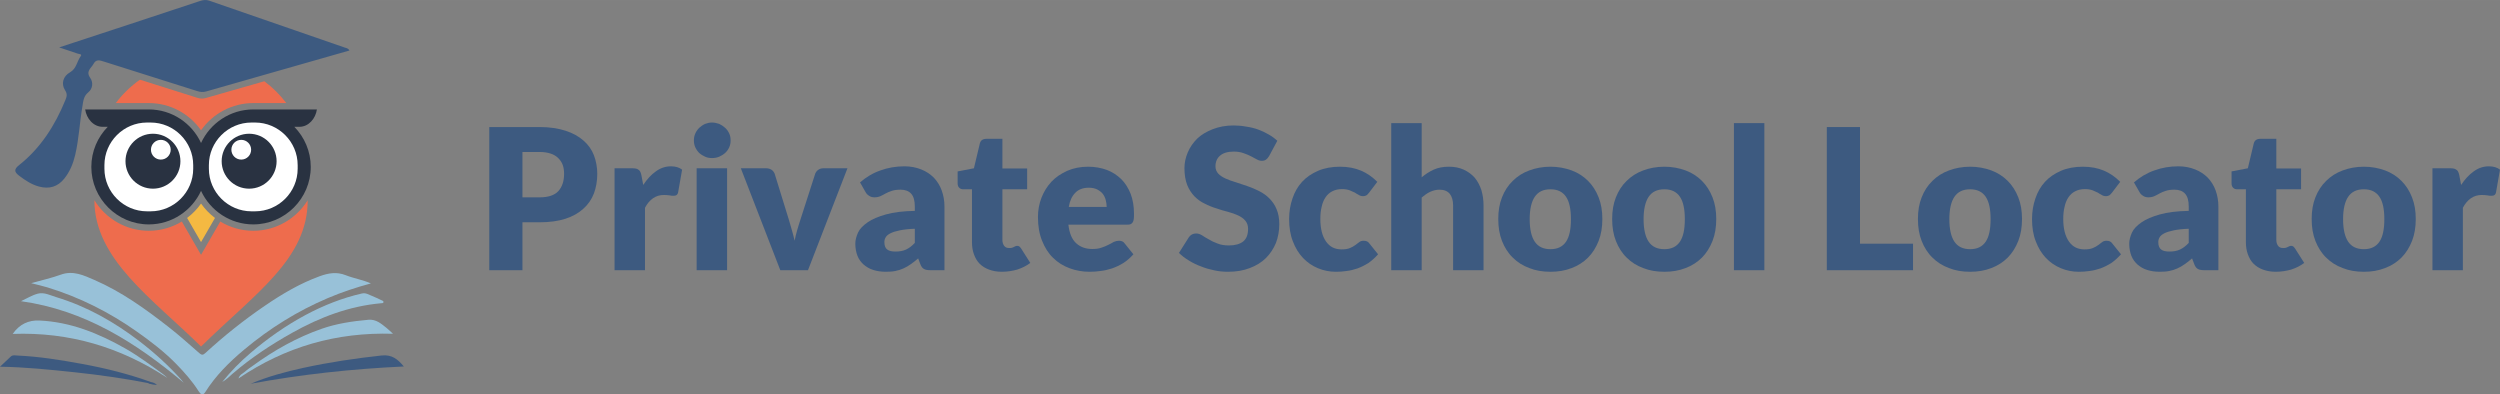 <?xml version="1.0" encoding="UTF-8"?> <svg xmlns="http://www.w3.org/2000/svg" xmlns:xlink="http://www.w3.org/1999/xlink" xmlns:xodm="http://www.corel.com/coreldraw/odm/2003" xml:space="preserve" width="6434px" height="1015px" version="1.1" style="shape-rendering:geometricPrecision; text-rendering:geometricPrecision; image-rendering:optimizeQuality; fill-rule:evenodd; clip-rule:evenodd" viewBox="0 0 6172.9 973.74"><rect x="0" y="0" width="6172.9" height="973.74" fill="#808080" stroke="none"/> <defs> <style type="text/css"> .fil7 {fill:white} .fil4 {fill:#293241} .fil3 {fill:#EE6C4D} .fil6 {fill:#F4B942} .fil5 {fill:white} .fil2 {fill:#3D5A80;fill-rule:nonzero} .fil0 {fill:#3D5A80;fill-rule:nonzero} .fil1 {fill:#98C1D8;fill-rule:nonzero} </style> </defs> <g id="Layer_x0020_1">  <path class="fil0" d="M1290.02 548.81l0 118.32 -81.94 0 0 -353.49 124.61 0c24.73,0 46.07,3.4 64.01,9.21 17.94,5.82 32.49,14.07 44.12,24.25 11.64,10.18 20.37,22.3 25.7,36.37 5.34,14.06 8.25,29.57 8.25,45.58 0,17.94 -2.91,33.94 -8.25,48.48 -5.81,15.04 -14.54,27.64 -26.18,37.83 -11.64,10.66 -26.18,18.91 -44.12,24.73 -17.95,5.82 -39.28,8.72 -63.53,8.72l-42.67 0zm0 -61.58l42.67 0c21.34,0 36.86,-5.33 46.07,-15.51 9.21,-10.19 14.06,-24.25 14.06,-42.67 0,-7.76 -0.97,-15.04 -3.39,-21.82 -2.43,-6.79 -6.31,-12.13 -11.16,-16.98 -4.85,-4.84 -11.15,-8.72 -18.91,-11.15 -7.27,-2.42 -16.48,-3.88 -26.67,-3.88l-42.67 0 0 112.01z"></path> <path id="_1" class="fil0" d="M1517.44 667.13l0 -251.66 44.61 0c3.88,0 6.79,0.48 9.21,0.97 2.43,0.97 4.85,1.94 6.3,3.39 1.94,1.46 2.91,2.91 3.88,5.34 0.97,2.42 1.94,4.85 2.43,8.24l4.36 23.27c9.22,-14.06 19.4,-25.21 31.04,-33.45 11.15,-8.25 23.76,-12.61 37.33,-12.61 11.64,0 20.85,2.91 27.64,8.24l-9.7 55.28c-0.48,3.39 -1.94,5.82 -3.87,7.27 -1.94,1.46 -4.37,1.94 -7.76,1.94 -2.91,0 -5.82,0 -9.7,-0.97 -3.88,-0.48 -8.25,-0.97 -14.06,-0.97 -19.88,0 -35.4,10.67 -46.55,31.52l0 154.2 -75.16 0z"></path> <path id="_2" class="fil0" d="M1795.28 415.47l0 251.66 -75.16 0 0 -251.66 75.16 0zm8.73 -68.86c0,6.31 -0.97,11.64 -3.39,16.98 -2.43,5.33 -5.82,10.18 -10.19,14.06 -4.36,3.88 -9.21,6.79 -14.54,9.21 -5.82,2.42 -11.64,3.39 -17.94,3.39 -6.31,0 -11.64,-0.97 -16.98,-3.39 -5.33,-2.42 -10.18,-5.33 -14.54,-9.21 -3.88,-3.88 -7.28,-8.73 -9.7,-14.06 -2.43,-5.34 -3.4,-10.67 -3.4,-16.98 0,-5.82 0.97,-11.63 3.4,-16.97 2.42,-5.33 5.82,-10.18 9.7,-14.06 4.36,-3.88 9.21,-7.27 14.54,-9.7 5.34,-1.94 10.67,-3.39 16.98,-3.39 6.3,0 12.12,1.45 17.94,3.39 5.33,2.43 10.18,5.82 14.54,9.7 4.37,3.88 7.76,8.73 10.19,14.06 2.42,5.34 3.39,11.15 3.39,16.97z"></path> <path id="_3" class="fil0" d="M1995.06 667.13l-68.37 0 -97.46 -251.66 62.55 0c5.33,0 9.69,1.45 13.57,3.88 3.4,2.42 5.82,5.82 7.28,9.21l34.91 112.98c2.91,9.21 5.33,17.94 7.76,26.67 2.42,8.73 4.85,17.46 6.79,26.19 1.45,-8.73 3.88,-17.46 6.3,-26.19 2.42,-8.73 5.33,-17.46 8.24,-26.67l36.37 -112.98c1.45,-3.39 3.88,-6.79 7.27,-9.21 3.4,-2.43 7.76,-3.88 12.61,-3.88l59.64 0 -97.46 251.66z"></path> <path id="_4" class="fil0" d="M2297.63 667.13c-7.27,0 -12.6,-0.97 -16,-2.91 -3.88,-1.94 -6.79,-5.82 -9.21,-12.12l-5.34 -14.07c-6.3,5.34 -12.12,10.19 -17.94,14.07 -5.82,4.36 -12.12,7.76 -18.42,10.67 -6.31,2.9 -12.61,4.84 -19.88,6.3 -6.79,1.45 -14.55,1.94 -23.28,1.94 -11.64,0 -21.82,-1.46 -31.03,-4.37 -9.7,-2.91 -17.46,-7.75 -24.25,-13.57 -6.3,-5.82 -11.63,-12.61 -15.03,-21.34 -3.39,-8.73 -5.33,-18.91 -5.33,-30.06 0,-8.73 2.42,-17.94 6.79,-27.64 4.36,-9.21 12.6,-17.46 23.76,-25.22 11.15,-7.75 26.18,-14.06 45.09,-19.39 18.91,-5.33 42.67,-8.24 71.28,-8.73l0 -10.67c0,-14.54 -2.91,-25.21 -9.21,-32 -5.82,-6.3 -14.55,-9.7 -25.7,-9.7 -8.73,0 -16,0.97 -21.82,2.91 -5.82,1.94 -10.67,3.88 -15.03,6.3 -4.37,2.43 -8.73,4.85 -13.1,6.79 -4.36,1.94 -9.21,2.91 -15.03,2.91 -5.33,0 -9.7,-1.45 -13.09,-3.88 -3.88,-2.42 -6.79,-5.33 -8.73,-9.21l-13.57 -23.76c15.03,-13.09 32,-23.27 50.42,-29.58 18.43,-6.79 38.31,-10.18 59.65,-10.18 15.03,0 29.09,2.91 41.21,7.76 12.12,4.85 22.31,11.64 31.04,20.36 8.24,8.73 15.03,19.4 19.39,31.52 4.37,12.12 6.79,25.22 6.79,39.76l0 157.11 -34.43 0zm-86.31 -46.07c9.7,0 18.43,-1.45 25.7,-4.85 7.27,-3.39 14.55,-8.72 21.82,-16.48l0 -34.91c-15.03,0.48 -27.15,1.94 -36.85,3.88 -9.7,1.93 -17.46,4.36 -23.28,7.27 -5.81,2.91 -9.69,6.3 -11.63,9.7 -2.43,3.88 -3.4,7.76 -3.4,12.12 0,8.73 2.43,15.03 7.28,18.42 4.36,3.4 11.15,4.85 20.36,4.85z"></path> <path id="_5" class="fil0" d="M2473.65 671.01c-12.12,0 -22.31,-1.94 -31.52,-5.34 -9.21,-3.39 -16.97,-8.24 -23.27,-14.54 -6.31,-6.31 -10.67,-14.07 -14.07,-23.28 -3.39,-9.21 -4.84,-19.39 -4.84,-30.55l0 -129.95 -21.34 0c-3.88,0 -7.27,-0.97 -9.7,-3.39 -2.91,-2.43 -4.36,-6.31 -4.36,-11.15l0 -29.58 40.24 -7.76 14.55 -61.1c1.94,-7.76 7.27,-11.64 16.49,-11.64l39.27 0 0 73.22 61.1 0 0 51.4 -61.1 0 0 125.11c0,5.81 1.46,10.66 4.37,14.54 2.91,3.88 6.79,5.34 12.12,5.34 2.91,0 4.85,0 6.79,-0.49 1.94,-0.48 3.39,-1.45 4.85,-1.94 1.45,-0.97 2.91,-1.45 3.88,-1.94 1.45,-0.48 2.91,-0.97 4.36,-0.97 2.42,0 3.88,0.49 5.33,1.46 1.46,0.97 2.91,2.91 4.37,4.85l22.79 35.88c-9.7,7.27 -20.37,12.61 -32.49,16.48 -12.12,3.4 -24.73,5.34 -37.82,5.34z"></path> <path id="_6" class="fil0" d="M2687 411.59c16.49,0 32.01,2.91 45.58,7.76 14.06,5.33 25.7,13.09 35.88,22.79 9.7,9.7 17.46,21.82 23.28,36.36 5.33,14.07 8.24,30.55 8.24,48.49 0,5.82 0,10.19 -0.48,13.58 -0.49,3.88 -1.46,6.79 -2.91,8.73 -1.46,1.94 -2.91,3.39 -5.34,4.36 -1.94,0.97 -4.84,0.97 -8.24,0.97l-144.98 0c2.42,21.34 8.73,36.37 19.39,46.07 10.19,9.21 23.28,14.06 39.77,14.06 8.72,0 16.48,-0.97 22.78,-3.39 6.31,-1.94 11.64,-4.37 16.49,-6.79 4.85,-2.43 9.7,-4.85 13.58,-7.28 4.36,-1.94 8.73,-2.9 13.09,-2.9 5.82,0 10.67,1.93 13.58,6.3l21.82 27.15c-7.76,8.73 -16,16 -25.22,21.82 -8.72,5.34 -17.94,9.7 -27.64,13.1 -9.21,2.9 -18.91,5.33 -28.12,6.3 -9.7,1.45 -18.42,1.94 -27.15,1.94 -17.46,0 -33.95,-2.91 -49.46,-8.73 -15.52,-5.82 -29.1,-14.06 -40.73,-25.7 -11.64,-11.15 -20.37,-25.21 -27.16,-42.18 -6.79,-16.49 -10.18,-36.37 -10.18,-58.68 0,-16.48 2.91,-32.49 8.73,-47.52 5.82,-15.03 14.06,-28.12 24.73,-39.76 10.66,-11.15 23.76,-19.88 38.79,-26.67 15.52,-6.79 32.49,-10.18 51.88,-10.18zm1.46 51.88c-14.55,0 -25.7,4.37 -33.46,12.61 -8.24,8.24 -13.58,19.88 -16,34.91l93.58 0c0,-5.82 -0.97,-11.63 -2.42,-17.45 -1.46,-5.34 -3.88,-10.67 -7.28,-15.04 -3.39,-4.36 -8.24,-7.75 -13.57,-10.66 -5.82,-2.91 -12.61,-4.37 -20.85,-4.37z"></path> <path id="_7" class="fil0" d="M3133.59 385.41c-2.42,3.87 -4.85,6.78 -7.76,8.72 -2.42,1.94 -5.82,2.91 -10.18,2.91 -3.88,0 -7.76,-0.97 -12.12,-3.39 -4.37,-2.43 -9.22,-4.85 -14.55,-7.76 -5.33,-2.91 -11.64,-5.33 -18.43,-7.76 -6.79,-2.42 -15.03,-3.88 -23.76,-3.88 -15.51,0 -26.67,3.4 -34.42,10.19 -7.28,6.3 -11.16,15.03 -11.16,26.18 0,7.27 2.43,13.09 6.79,17.94 4.37,4.85 10.67,8.73 17.94,12.12 7.28,3.4 15.52,6.31 25.22,9.22 9.21,2.91 18.91,6.3 29.09,9.69 9.7,3.4 19.4,7.28 28.61,12.13 9.7,4.85 17.94,10.66 25.21,17.94 7.28,7.27 13.58,16 17.95,26.67 4.36,10.18 6.78,22.79 6.78,37.33 0,16.49 -2.91,32.01 -8.24,46.07 -5.82,14.06 -14.06,26.67 -24.73,37.33 -10.67,10.67 -24.24,18.92 -39.76,24.74 -16,6.3 -33.94,9.21 -53.82,9.21 -11.16,0 -22.31,-0.97 -33.46,-3.4 -11.64,-2.42 -22.31,-5.33 -32.97,-9.69 -10.67,-3.88 -20.85,-8.73 -30.07,-14.55 -9.7,-5.82 -17.94,-12.12 -24.73,-18.91l24.25 -38.31c1.94,-2.91 4.36,-5.33 7.76,-7.27 2.9,-1.46 6.3,-2.43 10.18,-2.43 4.85,0 9.7,1.46 14.55,4.37 4.85,3.39 10.66,6.79 16.97,10.18 6.3,3.88 13.09,7.27 21.33,10.18 8.25,3.4 17.46,4.85 28.61,4.85 15.03,0 26.67,-3.39 34.91,-9.7 8.25,-6.78 12.13,-16.97 12.13,-31.51 0,-8.25 -2.43,-14.55 -6.79,-19.88 -4.37,-5.34 -10.67,-9.7 -17.94,-13.1 -7.28,-3.39 -15.52,-6.3 -24.73,-8.72 -9.7,-2.43 -19.4,-5.34 -29.1,-8.73 -9.69,-2.91 -19.39,-6.79 -28.61,-11.64 -9.69,-4.36 -17.94,-10.67 -25.21,-17.94 -7.27,-7.76 -13.58,-16.97 -17.94,-28.13 -4.37,-11.15 -6.79,-25.21 -6.79,-41.7 0,-13.09 2.91,-26.18 8.24,-38.79 5.34,-12.6 13.09,-23.76 23.28,-33.94 10.18,-9.7 23.27,-17.46 38.3,-23.28 15.04,-5.81 32.01,-9.21 51.4,-9.21 10.67,0 21.34,0.97 31.52,2.91 10.18,1.46 20.37,3.88 29.58,7.27 9.21,3.4 17.46,7.28 25.7,12.13 7.76,4.36 15.03,9.69 21.33,15.51l-20.36 37.83z"></path> <path id="_8" class="fil0" d="M3380.89 475.11c-2.43,2.91 -4.37,5.33 -6.31,6.79 -2.42,1.45 -5.33,2.42 -9.21,2.42 -3.88,0 -7.27,-0.97 -10.18,-2.91 -2.91,-1.45 -6.31,-3.39 -9.7,-5.81 -3.88,-1.94 -8.24,-3.88 -13.09,-5.82 -5.34,-1.94 -11.64,-2.91 -18.92,-2.91 -9.21,0 -16.97,1.94 -23.75,5.33 -6.79,3.4 -12.13,8.24 -16.49,14.55 -4.36,6.3 -7.76,14.06 -9.7,23.27 -2.42,9.22 -3.39,19.4 -3.39,30.55 0,24.25 4.85,42.67 14.06,55.76 9.21,13.1 21.82,19.4 38.3,19.4 8.73,0 15.52,-0.97 20.86,-3.39 4.85,-1.94 9.21,-4.37 13.09,-7.28 3.39,-2.42 6.79,-4.85 9.7,-7.27 2.91,-2.43 6.78,-3.39 11.15,-3.39 5.82,0 10.67,1.93 13.58,6.3l21.82 27.15c-7.76,8.73 -16.01,16 -24.25,21.82 -8.73,5.34 -17.46,9.7 -26.67,13.1 -8.73,2.9 -17.94,5.33 -26.67,6.3 -9.21,1.45 -17.94,1.94 -26.67,1.94 -15.51,0 -30.06,-2.91 -44.12,-8.73 -14.06,-5.82 -26.19,-14.06 -36.85,-25.22 -10.67,-11.15 -18.91,-24.72 -25.22,-41.21 -6.3,-16 -9.21,-34.43 -9.21,-55.28 0,-17.94 2.91,-34.91 8.24,-50.43 5.34,-16 13.09,-29.58 23.76,-41.21 10.67,-11.64 23.76,-20.37 39.28,-27.16 15.52,-6.79 33.94,-10.18 54.31,-10.18 19.88,0 36.85,3.39 51.88,9.7 15.03,6.3 28.12,15.51 40.25,27.64l-19.88 26.18z"></path> <path id="_9" class="fil0" d="M3435.19 667.13l0 -363.19 75.16 0 0 133.83c9.22,-7.75 18.91,-14.06 29.58,-18.91 10.67,-4.85 23.28,-7.27 37.82,-7.27 13.58,0 25.7,2.42 36.37,7.27 10.67,4.85 19.88,11.64 27.15,19.88 7.28,8.73 12.61,18.91 16.49,30.55 3.39,11.64 5.33,24.25 5.33,37.82l0 160.02 -75.15 0 0 -160.02c0,-12.12 -2.91,-21.82 -8.25,-28.61 -5.82,-6.78 -14.06,-10.18 -25.21,-10.18 -8.25,0 -16,1.94 -23.28,5.34 -7.27,3.39 -14.06,8.24 -20.85,14.06l0 179.41 -75.16 0z"></path> <path id="_10" class="fil0" d="M3828.44 411.59c18.91,0 36.37,3.39 52.37,9.21 15.52,5.82 29.09,14.55 40.25,25.7 11.15,11.15 19.88,24.73 26.18,40.73 6.31,16 9.21,33.46 9.21,53.34 0,20.37 -2.9,38.31 -9.21,54.31 -6.3,16 -15.03,30.06 -26.18,41.22 -11.16,11.15 -24.73,19.88 -40.25,25.7 -16,6.3 -33.46,9.21 -52.37,9.21 -19.39,0 -36.85,-2.91 -52.37,-9.21 -16,-5.82 -29.58,-14.55 -40.73,-25.7 -11.63,-11.16 -20.36,-25.22 -26.67,-41.22 -6.3,-16 -9.21,-33.94 -9.21,-54.31 0,-19.88 2.91,-37.34 9.21,-53.34 6.31,-16 15.04,-29.58 26.67,-40.73 11.15,-11.15 24.73,-19.88 40.73,-25.7 15.52,-5.82 32.98,-9.21 52.37,-9.21zm0 203.65c17.46,0 30.07,-6.3 38.31,-18.42 8.24,-12.12 12.12,-30.55 12.12,-55.76 0,-24.73 -3.88,-43.16 -12.12,-55.28 -8.24,-12.12 -20.85,-18.43 -38.31,-18.43 -17.94,0 -30.55,6.31 -38.79,18.43 -8.24,12.12 -12.61,30.55 -12.61,55.28 0,25.21 4.37,43.64 12.61,55.76 8.24,12.12 20.85,18.42 38.79,18.42z"></path> <path id="_11" class="fil0" d="M4109.68 411.59c18.91,0 36.37,3.39 52.37,9.21 15.52,5.82 29.09,14.55 40.25,25.7 11.15,11.15 19.88,24.73 26.18,40.73 6.3,16 9.21,33.46 9.21,53.34 0,20.37 -2.91,38.31 -9.21,54.31 -6.3,16 -15.03,30.06 -26.18,41.22 -11.16,11.15 -24.73,19.88 -40.25,25.7 -16,6.3 -33.46,9.21 -52.37,9.21 -19.4,0 -36.85,-2.91 -52.37,-9.21 -16,-5.82 -29.58,-14.55 -40.73,-25.7 -11.64,-11.16 -20.36,-25.22 -26.67,-41.22 -6.3,-16 -9.21,-33.94 -9.21,-54.31 0,-19.88 2.91,-37.34 9.21,-53.34 6.31,-16 15.03,-29.58 26.67,-40.73 11.15,-11.15 24.73,-19.88 40.73,-25.7 15.52,-5.82 32.97,-9.21 52.37,-9.21zm0 203.65c17.46,0 30.06,-6.3 38.31,-18.42 8.24,-12.12 12.12,-30.55 12.12,-55.76 0,-24.73 -3.88,-43.16 -12.12,-55.28 -8.25,-12.12 -20.85,-18.43 -38.31,-18.43 -17.94,0 -30.55,6.31 -38.79,18.43 -8.24,12.12 -12.61,30.55 -12.61,55.28 0,25.21 4.37,43.64 12.61,55.76 8.24,12.12 20.85,18.42 38.79,18.42z"></path> <polygon id="_12" class="fil0" points="4356.49,303.94 4356.49,667.13 4281.33,667.13 4281.33,303.94 "></polygon> <polygon id="_13" class="fil0" points="4592.63,601.67 4723.56,601.67 4723.56,667.13 4510.69,667.13 4510.69,313.64 4592.63,313.64 "></polygon> <path id="_14" class="fil0" d="M4864.66 411.59c18.91,0 36.37,3.39 52.37,9.21 15.52,5.82 29.09,14.55 40.24,25.7 11.16,11.15 19.89,24.73 26.19,40.73 6.3,16 9.21,33.46 9.21,53.34 0,20.37 -2.91,38.31 -9.21,54.31 -6.3,16 -15.03,30.06 -26.19,41.22 -11.15,11.15 -24.72,19.88 -40.24,25.7 -16,6.3 -33.46,9.21 -52.37,9.21 -19.4,0 -36.85,-2.91 -52.37,-9.21 -16,-5.82 -29.58,-14.55 -40.73,-25.7 -11.64,-11.16 -20.37,-25.22 -26.67,-41.22 -6.3,-16 -9.21,-33.94 -9.21,-54.31 0,-19.88 2.91,-37.34 9.21,-53.34 6.3,-16 15.03,-29.58 26.67,-40.73 11.15,-11.15 24.73,-19.88 40.73,-25.7 15.52,-5.82 32.97,-9.21 52.37,-9.21zm0 203.65c17.46,0 30.06,-6.3 38.31,-18.42 8.24,-12.12 12.12,-30.55 12.12,-55.76 0,-24.73 -3.88,-43.16 -12.12,-55.28 -8.25,-12.12 -20.85,-18.43 -38.31,-18.43 -17.94,0 -30.55,6.31 -38.79,18.43 -8.25,12.12 -12.61,30.55 -12.61,55.28 0,25.21 4.36,43.64 12.61,55.76 8.24,12.12 20.85,18.42 38.79,18.42z"></path> <path id="_15" class="fil0" d="M5215.24 475.11c-2.43,2.91 -4.37,5.33 -6.3,6.79 -2.43,1.45 -5.34,2.42 -9.22,2.42 -3.88,0 -7.27,-0.97 -10.18,-2.91 -2.91,-1.45 -6.31,-3.39 -9.7,-5.81 -3.88,-1.94 -8.24,-3.88 -13.09,-5.82 -5.34,-1.94 -11.64,-2.91 -18.91,-2.91 -9.21,0 -16.97,1.94 -23.76,5.33 -6.79,3.4 -12.12,8.24 -16.49,14.55 -4.36,6.3 -7.76,14.06 -9.7,23.27 -2.42,9.22 -3.39,19.4 -3.39,30.55 0,24.25 4.85,42.67 14.06,55.76 9.21,13.1 21.82,19.4 38.31,19.4 8.73,0 15.51,-0.97 20.85,-3.39 4.85,-1.94 9.21,-4.37 13.09,-7.28 3.39,-2.42 6.79,-4.85 9.7,-7.27 2.91,-2.43 6.79,-3.39 11.15,-3.39 5.82,0 10.67,1.93 13.58,6.3l21.82 27.15c-7.76,8.73 -16,16 -24.25,21.82 -8.72,5.34 -17.45,9.7 -26.67,13.1 -8.72,2.9 -17.94,5.33 -26.66,6.3 -9.22,1.45 -17.95,1.94 -26.67,1.94 -15.52,0 -30.07,-2.91 -44.13,-8.73 -14.06,-5.82 -26.18,-14.06 -36.85,-25.22 -10.67,-11.15 -18.91,-24.72 -25.22,-41.21 -6.3,-16 -9.21,-34.43 -9.21,-55.28 0,-17.94 2.91,-34.91 8.24,-50.43 5.34,-16 13.1,-29.58 23.76,-41.21 10.67,-11.64 23.76,-20.37 39.28,-27.16 15.52,-6.79 33.94,-10.18 54.31,-10.18 19.88,0 36.85,3.39 51.88,9.7 15.03,6.3 28.13,15.51 40.25,27.64l-19.88 26.18z"></path> <path id="_16" class="fil0" d="M5443.14 667.13c-7.27,0 -12.61,-0.97 -16,-2.91 -3.88,-1.94 -6.79,-5.82 -9.22,-12.12l-5.33 -14.07c-6.3,5.34 -12.12,10.19 -17.94,14.07 -5.82,4.36 -12.12,7.76 -18.43,10.67 -6.3,2.9 -12.6,4.84 -19.88,6.3 -6.79,1.45 -14.54,1.94 -23.27,1.94 -11.64,0 -21.82,-1.46 -31.04,-4.37 -9.69,-2.91 -17.45,-7.75 -24.24,-13.57 -6.3,-5.82 -11.64,-12.61 -15.03,-21.34 -3.4,-8.73 -5.34,-18.91 -5.34,-30.06 0,-8.73 2.43,-17.94 6.79,-27.64 4.37,-9.21 12.61,-17.46 23.76,-25.22 11.16,-7.75 26.19,-14.06 45.1,-19.39 18.91,-5.33 42.67,-8.24 71.28,-8.73l0 -10.67c0,-14.54 -2.91,-25.21 -9.22,-32 -5.81,-6.3 -14.54,-9.7 -25.7,-9.7 -8.72,0 -16,0.97 -21.82,2.91 -5.81,1.94 -10.66,3.88 -15.03,6.3 -4.36,2.43 -8.73,4.85 -13.09,6.79 -4.36,1.94 -9.21,2.91 -15.03,2.91 -5.33,0 -9.7,-1.45 -13.09,-3.88 -3.88,-2.42 -6.79,-5.33 -8.73,-9.21l-13.58 -23.76c15.03,-13.09 32,-23.27 50.43,-29.58 18.43,-6.79 38.31,-10.18 59.64,-10.18 15.03,0 29.1,2.91 41.22,7.76 12.12,4.85 22.3,11.64 31.03,20.36 8.24,8.73 15.03,19.4 19.4,31.52 4.36,12.12 6.79,25.22 6.79,39.76l0 157.11 -34.43 0zm-86.31 -46.07c9.7,0 18.42,-1.45 25.7,-4.85 7.27,-3.39 14.54,-8.72 21.82,-16.48l0 -34.91c-15.03,0.48 -27.16,1.94 -36.85,3.88 -9.7,1.93 -17.46,4.36 -23.28,7.27 -5.82,2.91 -9.7,6.3 -11.64,9.7 -2.42,3.88 -3.39,7.76 -3.39,12.12 0,8.73 2.42,15.03 7.27,18.42 4.37,3.4 11.15,4.85 20.37,4.85z"></path> <path id="_17" class="fil0" d="M5619.15 671.01c-12.12,0 -22.3,-1.94 -31.51,-5.34 -9.22,-3.39 -16.97,-8.24 -23.28,-14.54 -6.3,-6.31 -10.67,-14.07 -14.06,-23.28 -3.39,-9.21 -4.85,-19.39 -4.85,-30.55l0 -129.95 -21.33 0c-3.88,0 -7.28,-0.97 -9.7,-3.39 -2.91,-2.43 -4.37,-6.31 -4.37,-11.15l0 -29.58 40.25 -7.76 14.55 -61.1c1.94,-7.76 7.27,-11.64 16.48,-11.64l39.28 0 0 73.22 61.1 0 0 51.4 -61.1 0 0 125.11c0,5.81 1.45,10.66 4.36,14.54 2.91,3.88 6.79,5.34 12.13,5.34 2.91,0 4.85,0 6.78,-0.49 1.94,-0.48 3.4,-1.45 4.85,-1.94 1.46,-0.97 2.91,-1.45 3.88,-1.94 1.46,-0.48 2.91,-0.97 4.37,-0.97 2.42,0 3.88,0.49 5.33,1.46 1.46,0.97 2.91,2.91 4.36,4.85l22.79 35.88c-9.69,7.27 -20.36,12.61 -32.48,16.48 -12.13,3.4 -24.73,5.34 -37.83,5.34z"></path> <path id="_18" class="fil0" d="M5836.87 411.59c18.91,0 36.37,3.39 52.37,9.21 15.52,5.82 29.09,14.55 40.25,25.7 11.15,11.15 19.88,24.73 26.18,40.73 6.31,16 9.21,33.46 9.21,53.34 0,20.37 -2.9,38.31 -9.21,54.31 -6.3,16 -15.03,30.06 -26.18,41.22 -11.16,11.15 -24.73,19.88 -40.25,25.7 -16,6.3 -33.46,9.21 -52.37,9.21 -19.39,0 -36.85,-2.91 -52.37,-9.21 -16,-5.82 -29.58,-14.55 -40.73,-25.7 -11.63,-11.16 -20.36,-25.22 -26.67,-41.22 -6.3,-16 -9.21,-33.94 -9.21,-54.31 0,-19.88 2.91,-37.34 9.21,-53.34 6.31,-16 15.04,-29.58 26.67,-40.73 11.15,-11.15 24.73,-19.88 40.73,-25.7 15.52,-5.82 32.98,-9.21 52.37,-9.21zm0 203.65c17.46,0 30.07,-6.3 38.31,-18.42 8.24,-12.12 12.12,-30.55 12.12,-55.76 0,-24.73 -3.88,-43.16 -12.12,-55.28 -8.24,-12.12 -20.85,-18.43 -38.31,-18.43 -17.94,0 -30.55,6.31 -38.79,18.43 -8.24,12.12 -12.61,30.55 -12.61,55.28 0,25.21 4.37,43.64 12.61,55.76 8.24,12.12 20.85,18.42 38.79,18.42z"></path> <path id="_19" class="fil0" d="M6006.1 667.13l0 -251.66 44.61 0c3.88,0 6.79,0.48 9.21,0.97 2.43,0.97 4.85,1.94 6.31,3.39 1.94,1.46 2.91,2.91 3.88,5.34 0.97,2.42 1.94,4.85 2.42,8.24l4.37 23.27c9.21,-14.06 19.39,-25.21 31.03,-33.45 11.15,-8.25 23.76,-12.61 37.34,-12.61 11.63,0 20.85,2.91 27.63,8.24l-9.69 55.28c-0.49,3.39 -1.94,5.82 -3.88,7.27 -1.94,1.46 -4.37,1.94 -7.76,1.94 -2.91,0 -5.82,0 -9.7,-0.97 -3.88,-0.48 -8.24,-0.97 -14.06,-0.97 -19.88,0 -35.4,10.67 -46.55,31.52l0 154.2 -75.16 0z"></path> <g id="_105553316002784"> <path class="fil1" d="M915.84 699.76c-36.39,9.84 -71.73,21.51 -106.08,36.11 -75.28,32 -143.91,74.72 -206.62,127.18 -36.84,30.82 -70.65,64.23 -96.39,105.2 -5.81,9.24 -11.28,5.59 -16.08,-1.97 -15.56,-24.49 -34.56,-46.09 -54.79,-66.88 -29.69,-30.52 -63.32,-56.22 -97.84,-80.59 -67.8,-47.84 -141.24,-84.84 -220.77,-109.2 -11.94,-3.65 -24.19,-6.3 -40.29,-10.45 26.68,-7.53 50.36,-12.71 72.93,-20.94 30.66,-11.19 56.87,1.61 83.07,12.96 67.01,29.05 125.88,71.39 183.06,116.02 26.07,20.34 50.78,42.44 75.63,64.29 5.97,5.25 9.18,5.9 15.36,0.21 46.03,-42.31 94.83,-81.2 146.47,-116.47 42.61,-29.11 86.77,-55.31 135.58,-73.14 21.56,-7.87 41.99,-11.58 64.62,-2.61 20.03,7.94 41.82,11.25 62.14,20.28z"></path> <path class="fil1" d="M453.59 944.89c-118.08,-99.12 -244.91,-179.31 -401.74,-201.25 13.88,-6.41 27.22,-14.89 41.79,-18.65 15.31,-3.95 30.38,4.13 45.07,8.6 75.83,23.03 143.64,61.37 206.21,109.41 37.3,28.63 71.97,60.18 103.28,95.33 1.88,2.12 3.59,4.37 5.39,6.56z"></path> <path class="fil1" d="M548.72 943.05c20.96,-26.01 44.39,-49.81 69.79,-71.49 42.15,-35.98 87.36,-67.87 136.28,-94.01 43.99,-23.51 90.15,-41.8 138.99,-52.97 9.76,-2.23 17.01,3.24 25.06,6.19 7.85,2.89 15.24,7 22.9,10.41 2.33,1.04 5.42,1.73 5.18,4.63 -0.27,3.29 -3.61,2.7 -6.02,2.92 -78.61,7.05 -150.71,34.51 -218.78,72.58 -52.2,29.2 -102.23,62.12 -147.75,101.31 -8.23,7.09 -15.57,15.23 -25.65,20.43z"></path> <path class="fil1" d="M970.42 824.07c-140.53,-4.14 -266,32.15 -381.63,110.37 3.57,-10.43 11.52,-12.44 16.63,-17.2 5.47,-5.11 11.95,-9.16 18.04,-13.6 52.74,-38.43 109.02,-70.27 170.84,-91.87 37.43,-13.08 76.24,-18.74 115.51,-22.25 18.65,-1.67 31.29,9.54 44.33,19.96 4.56,3.63 8.71,7.77 16.28,14.59z"></path> <path class="fil1" d="M412.88 932.89c-115.69,-75.94 -242.03,-113.55 -381.5,-108.44 16.65,-24.06 39.31,-34.28 65.77,-33.08 77.36,3.54 146.42,31.68 212.65,69.29 32.86,18.67 62.84,41.38 93.27,63.5 3.52,2.56 6.55,5.8 9.81,8.73z"></path> <path class="fil2" d="M365.68 945.8c-60.13,-11.46 -120.65,-20.26 -181.52,-26.66 -60.36,-6.34 -120.72,-12.72 -184.16,-13.71 9.99,-9.42 18.31,-17.33 26.71,-25.16 4.61,-4.3 10.4,-2.7 15.66,-2.46 54.16,2.39 107.54,11.03 160.73,20.8 57.75,10.61 114.62,24.74 169.89,44.82 -0.7,6.14 -4.55,2.57 -7.31,2.37z"></path> <path class="fil2" d="M997.17 904.86c-127.38,5.87 -253.26,19.47 -378.11,42.63 41.82,-17.73 85.38,-29.46 129.47,-39.11 63.92,-13.99 128.52,-23.54 193.63,-30.66 26.05,-2.84 40.27,9.64 55.01,27.14z"></path> <path class="fil2" d="M365.68 945.8c2.3,-1.2 5.56,0.54 7.31,-2.37 4.95,0.74 9.43,2.52 14.59,6.82 -8.58,-0.09 -15.4,-1.4 -21.9,-4.45z"></path> <path class="fil3" d="M652.65 200.62c20.55,15.24 38.83,33.39 54.2,53.83l-81.48 0c-51.94,0 -99.79,25.75 -128.96,67.2 -29.17,-41.46 -77.02,-67.2 -128.96,-67.2l-81.49 0c16.71,-22.21 36.84,-41.72 59.59,-57.73 46.86,14.78 93.72,29.54 140.55,44.42 7.33,2.33 13.94,3.19 21.65,0.97 48.28,-13.87 96.57,-27.69 144.9,-41.49z"></path> <path class="fil3" d="M496.41 629.2l-16.91 -29.27 -30.57 -52.97c-24.11,14.62 -52.15,22.83 -81.48,22.83 -56.66,0 -106.55,-30.24 -134.36,-75.39 0,145.56 142.7,242.34 263.32,361.19 133.65,-131.35 263.32,-215.63 263.32,-361.19 -27.81,45.15 -77.71,75.39 -134.36,75.39 -29.34,0 -57.37,-8.21 -81.48,-22.83l-30.58 52.97 -16.9 29.27z"></path> <path class="fil4" d="M367.44 270.19l0 0c57.01,0 106.45,34.07 128.97,82.85 22.52,-48.78 71.95,-82.85 128.96,-82.85l0 0 157.12 0c-3.3,22.63 -20.35,42.89 -43.29,42.89l-12.43 0c25.04,25.62 40.53,60.61 40.53,99.04l0 0c0,78.08 -63.86,141.94 -141.93,141.94l0 0c-57.01,0 -106.44,-34.07 -128.96,-82.85 -22.52,48.78 -71.96,82.85 -128.97,82.85l0 0c-78.06,0 -141.93,-63.86 -141.93,-141.94l0 0c0,-38.43 15.49,-73.42 40.53,-99.04l-12.42 0c-22.95,0 -40,-20.26 -43.3,-42.89l157.12 0z"></path> <path class="fil5" d="M363.01 302.51l8.87 0c57.85,0 105.18,47.33 105.18,105.18l0 8.87c0,57.85 -47.33,105.18 -105.18,105.18l-8.87 0c-57.85,0 -105.18,-47.33 -105.18,-105.18l0 -8.87c0,-57.85 47.33,-105.18 105.18,-105.18z"></path> <path class="fil5" d="M629.8 302.51l-8.87 0c-57.85,0 -105.17,47.33 -105.17,105.18l0 8.87c0,57.85 47.32,105.18 105.17,105.18l8.87 0c57.86,0 105.19,-47.33 105.19,-105.18l0 -8.87c0,-57.85 -47.33,-105.18 -105.19,-105.18z"></path> <path class="fil4" d="M615.14 330.18c37.45,0 67.82,30.37 67.82,67.82 0,37.46 -30.37,67.82 -67.82,67.82 -37.46,0 -67.82,-30.36 -67.82,-67.82 0,-37.45 30.36,-67.82 67.82,-67.82z"></path> <path class="fil4" d="M377.68 330.18c37.45,0 67.81,30.37 67.81,67.82 0,37.46 -30.36,67.82 -67.81,67.82 -37.46,0 -67.82,-30.36 -67.82,-67.82 0,-37.45 30.36,-67.82 67.82,-67.82z"></path> <path class="fil6" d="M496.41 597.73l34.42 -59.61c-13.16,-9.89 -24.81,-21.85 -34.42,-35.52 -9.61,13.67 -21.27,25.62 -34.42,35.51l34.42 59.62z"></path> <path class="fil7" d="M397.11 345.26c13.47,0 24.38,10.91 24.38,24.37 0,13.46 -10.91,24.38 -24.38,24.38 -13.46,0 -24.37,-10.92 -24.37,-24.38 0,-13.46 10.91,-24.37 24.37,-24.37z"></path> <path class="fil7" d="M595.7 345.26c-13.46,0 -24.38,10.91 -24.38,24.37 0,13.46 10.92,24.38 24.38,24.38 13.47,0 24.38,-10.92 24.38,-24.38 0,-13.46 -10.91,-24.37 -24.38,-24.37z"></path> <path class="fil2" d="M862.84 124.7c-118.25,33.72 -236.15,67.26 -353.95,101.11 -7.86,2.26 -14.6,1.39 -22.08,-0.98 -76.74,-24.39 -153.57,-48.45 -230.31,-72.81 -9.81,-3.11 -19.12,-6.46 -25.39,5.41 -5.71,10.79 -20.12,18.29 -8.3,34.88 7.85,11.01 6.08,26.81 -4.52,35.36 -12.31,9.92 -12.67,22.48 -14.85,35.26 -6.78,39.7 -8.52,80.15 -17.74,119.48 -4.98,21.24 -13.11,41.24 -26.8,58.4 -16.27,20.39 -37.28,26.66 -62.59,19.79 -18.49,-5.01 -33.77,-15.19 -48.82,-26.56 -12.44,-9.39 -13.45,-15.98 -0.47,-26.27 53.62,-42.49 88.89,-98.28 114.5,-160.88 3.44,-8.4 5.16,-14.82 -0.71,-23.85 -10.65,-16.38 -4.96,-35.02 12.35,-44.69 15.83,-8.85 16.7,-27.03 26.26,-39.79 3.96,-5.29 -4.05,-4.97 -7.28,-6.09 -14.22,-4.9 -28.5,-9.61 -46.01,-15.47 65.86,-21.63 128.46,-42.17 191.05,-62.78 52.11,-17.15 104.21,-34.33 156.26,-51.66 7.93,-2.64 15.13,-3.76 23.67,-0.79 111.31,38.76 222.77,77.09 334.16,115.65 3.68,1.28 8.28,1.24 11.57,7.28z"></path> </g> </g> </svg> 